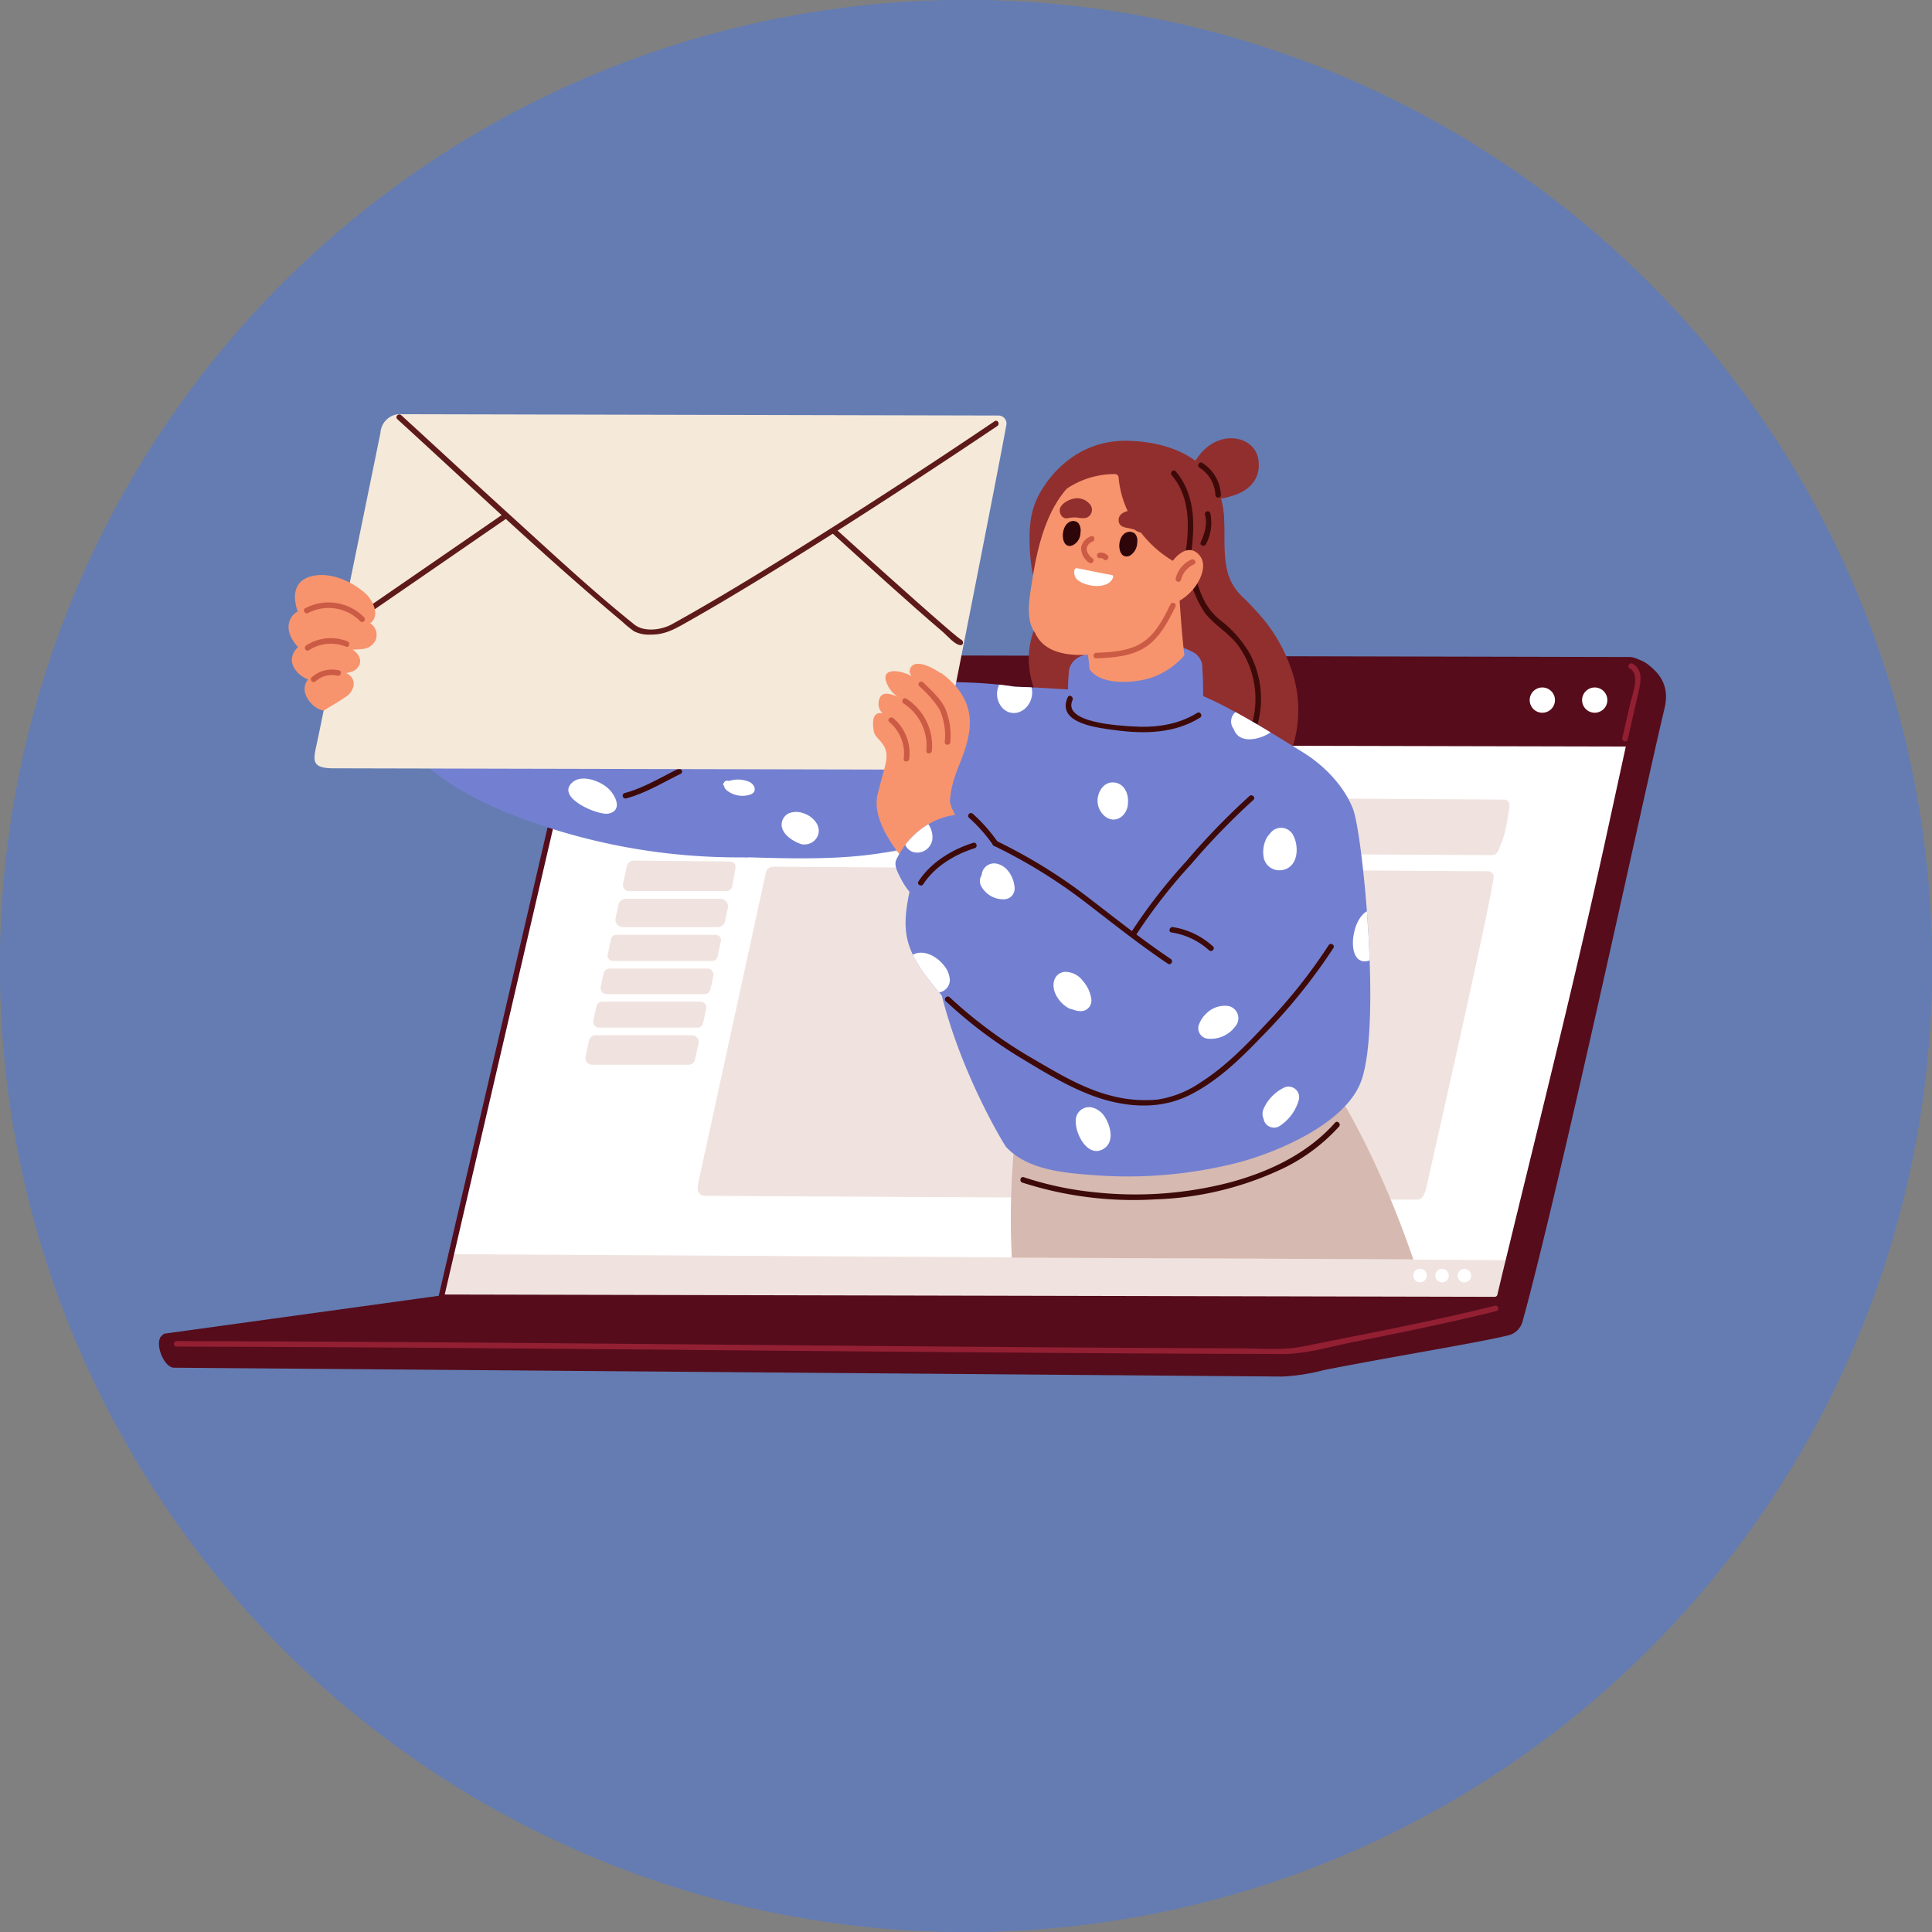 <svg xmlns="http://www.w3.org/2000/svg" xmlns:xlink="http://www.w3.org/1999/xlink" width="340" height="340" viewBox="0 0 340 340">
  <rect x="0" y="0" width="340" height="340" fill="#808080" stroke="none"/>
  <defs>
    <clipPath id="clip-path">
      <rect id="Rectangle_1788" data-name="Rectangle 1788" width="265.216" height="181.45" fill="none"/>
    </clipPath>
  </defs>
  <g id="Group_5133" data-name="Group 5133" transform="translate(-190 -214.4)">
    <g id="Ellipse_112" data-name="Ellipse 112" transform="translate(190 214.4)" fill="#4878e4" stroke="#4878e4" stroke-width="1" opacity="0.5">
      <circle cx="170" cy="170" r="170" stroke="none"/>
      <circle cx="170" cy="170" r="169.5" fill="none"/>
    </g>
    <g id="Group_2944" data-name="Group 2944" transform="translate(217.973 275.201)">
      <g id="Group_2943" data-name="Group 2943" clip-path="url(#clip-path)">
        <path id="Path_6448" data-name="Path 6448" d="M432.4,166.546a2.069,2.069,0,0,0-.009,4.137,2.069,2.069,0,0,0,.009-4.137" transform="translate(-208.321 -80.624)" fill="#fff"/>
        <path id="Path_6449" data-name="Path 6449" d="M449.128,159.135c1.227,1.624.173,4.027-.272,5.777l-1.384,5.445a.489.489,0,0,0,.942.26l1.727-6.8c.434-1.708.994-3.638-.17-5.178-.375-.5-1.223-.009-.844.493" transform="translate(-216.611 -76.697)" fill="#931f33"/>
        <path id="Path_6450" data-name="Path 6450" d="M.326,226.063c-1.028,1.3.542,5.426,2.33,5.43l195.021,1.559a35.277,35.277,0,0,0,7.418-1.161c13.966-2.705,27.172-4.813,32.38-6.094a3.436,3.436,0,0,0,2.495-2.431c6.559-23.866,20.973-90.809,24.542-106.024q.24-1.023.48-2.047c.921-4.047-1.183-6.175-2.92-7.538a5.52,5.52,0,0,0-3.224-1.162L83.175,218.386Z" transform="translate(0 -51.602)" fill="#560c1b"/>
        <path id="Path_6451" data-name="Path 6451" d="M307.889,109.989q-2.986,13.747-5.98,27.495c-5.446,25.022-11.734,50.029-17.793,75-.132.528-.264,1.057-.388,1.585-.376,1.533-.738,3.066-1.1,4.6a.972.972,0,0,1-.954.755l-185.387-.409,1.76-7.58,23.68-101.866a4.381,4.381,0,0,1,4.164-3.143l179.3.4a2.535,2.535,0,0,1,2.7,3.158" transform="translate(-46.612 -51.525)" fill="#fff"/>
        <path id="Path_6452" data-name="Path 6452" d="M281.354,219.45l-185.73-.41,1.836-7.911,23.68-101.867a4.673,4.673,0,0,1,4.42-3.352l179.314.4a3.115,3.115,0,0,1,2.48,1.1,2.758,2.758,0,0,1,.48,2.389Q306.267,117,304.7,124.2l-2.846,13.083c-4.317,19.838-9.242,39.986-14,59.472q-1.9,7.771-3.789,15.54-.2.792-.388,1.583c-.376,1.534-.737,3.067-1.1,4.6a1.249,1.249,0,0,1-1.217.965M96.308,218.5l185.045.408a.7.7,0,0,0,.689-.542c.364-1.543.726-3.077,1.1-4.611.124-.527.256-1.057.388-1.586q1.884-7.766,3.788-15.539c4.762-19.483,9.687-39.628,14-59.459l2.845-13.083q1.569-7.205,3.135-14.411a2.23,2.23,0,0,0-.375-1.935,2.545,2.545,0,0,0-2.055-.893l-179.3-.4a4.107,4.107,0,0,0-3.9,2.932Z" transform="translate(-46.291 -51.27)" fill="#560c1b"/>
        <path id="Path_6453" data-name="Path 6453" d="M326.313,122.1l3.1-13.253-1.317-1.551-1.684-.468-179.3-.4-1.613.33-1.834,1.372-1.164,3.355-2.371,10.2Z" transform="translate(-67.838 -51.523)" fill="#560c1b"/>
        <path id="Path_6454" data-name="Path 6454" d="M318.878,104.331a.748.748,0,0,0-.524-.527c-1.494-.441-3.549.479-4.8,1.23a.734.734,0,0,0-.151,1.14.8.8,0,0,0,.087.173c1.049,1.561,1.855,3.216,3.37,4.389a.76.76,0,0,0,1.029-.268,6.444,6.444,0,0,0,.879-2.8,11.884,11.884,0,0,0,.106-3.336" transform="translate(-151.619 -50.196)" fill="#7380d1"/>
        <path id="Path_6455" data-name="Path 6455" d="M349.144,103.706a10.533,10.533,0,0,0-4.492-2.113.761.761,0,0,0-.927.923c.326,1.588.6,3.185.8,4.793.122.969.287,2.052,1.485,2.123,2.114.124,3.565-5.351,3.13-5.727" transform="translate(-166.387 -49.168)" fill="#7380d1"/>
        <path id="Path_6456" data-name="Path 6456" d="M284.116,311.023c-.132.528-.264,1.057-.388,1.585-.376,1.533-.738,3.065-1.1,4.6a.973.973,0,0,1-.955.755l-185.387-.409,1.759-7.579Z" transform="translate(-46.612 -150.06)" fill="#f0e3df"/>
        <path id="Path_6457" data-name="Path 6457" d="M281.217,219.462l-185.39-.409a.489.489,0,0,1-.475-.6l1.759-7.58L120.79,109.008a4.836,4.836,0,0,1,4.631-3.521l179.315.4a3.333,3.333,0,0,1,2.65,1.182,2.971,2.971,0,0,1,.521,2.572q-1.565,7.2-3.133,14.408l-2.845,13.083c-4.318,19.841-9.243,39.991-14.006,59.478q-1.9,7.771-3.789,15.539c-.133.53-.264,1.056-.388,1.582-.376,1.535-.738,3.067-1.1,4.6a1.467,1.467,0,0,1-1.428,1.132M96.443,218.078l184.773.407a.486.486,0,0,0,.476-.372c.365-1.547.727-3.081,1.1-4.615.125-.526.257-1.057.39-1.587q1.883-7.763,3.788-15.536c4.762-19.481,9.686-39.626,14-59.453l2.846-13.083q1.569-7.205,3.134-14.411a2.018,2.018,0,0,0-.333-1.755,2.332,2.332,0,0,0-1.885-.81l-179.3-.4a3.88,3.88,0,0,0-3.687,2.764Z" transform="translate(-46.153 -51.066)" fill="#560c1b"/>
        <path id="Path_6458" data-name="Path 6458" d="M444.206,315a1.184,1.184,0,0,0-.005,2.368,1.184,1.184,0,0,0,.005-2.368" transform="translate(-214.466 -152.488)" fill="#fff"/>
        <path id="Path_6459" data-name="Path 6459" d="M316.078,67.887c-1.886-4.874-1.345-9.578-1.442-14.666-.061-3.17-.579-6.463-2.568-9.039-3.084-3.994-9.466-4.71-11.958.186a.933.933,0,0,0-.635.367c-2.629,3.216-2.778,7.344-2.556,11.352a28.2,28.2,0,0,0,1.441,7.4c.371,1.121,1.1,2.228.91,3.444-.085.55-1.056,1.612-1.305,2.165-3.413,7.574.565,16.273,7.131,20.521,3.69,3.351,9.289,2.089,12.194-1.86,4.823-6.559,1.322-13.312-1.212-19.866" transform="translate(-143.639 -19.818)" fill="#912f2e"/>
        <path id="Path_6460" data-name="Path 6460" d="M436.588,314.979a1.184,1.184,0,0,0-.005,2.369,1.184,1.184,0,0,0,.005-2.369" transform="translate(-210.778 -152.48)" fill="#fff"/>
        <path id="Path_6461" data-name="Path 6461" d="M323.828,179.7c-.721,5.683-11.89,54.719-11.917,54.9-.543,1.8-1,1.815-2.019,1.792l-124.951-.673a1.258,1.258,0,0,1-1.177-1.456l.167-1.145,11.816-54.249A1.3,1.3,0,0,1,197,177.795l125.882.805a.95.95,0,0,1,.943,1.1" transform="translate(-88.953 -86.07)" fill="#f0e3df"/>
        <path id="Path_6462" data-name="Path 6462" d="M338.944,155.256c-.721,5.683-1.558,6.692-1.586,6.874-.542,1.8-1,1.815-2.018,1.792l-124.951-.673a1.258,1.258,0,0,1-1.177-1.456l.167-1.145,1.484-6.222a1.3,1.3,0,0,1,1.256-1.078l125.883.8a.95.95,0,0,1,.943,1.1" transform="translate(-101.272 -74.235)" fill="#f0e3df"/>
        <path id="Path_6463" data-name="Path 6463" d="M176.428,181.083a1.1,1.1,0,0,0,1.077-.89c.293-1.506.491-2.622.569-3.23a.95.95,0,0,0-.943-1.1l-16.945-.153a1.3,1.3,0,0,0-1.256,1.078l-.652,2.971a1.1,1.1,0,0,0,1.071,1.328Z" transform="translate(-76.61 -85.058)" fill="#f0e3df"/>
        <path id="Path_6464" data-name="Path 6464" d="M175.017,192.651c.169-.807.33-1.579.481-2.31a1.35,1.35,0,0,0-1.323-1.624H157.559a1.35,1.35,0,0,0-1.32,1.065l-.5,2.307a1.351,1.351,0,0,0,1.32,1.637h16.635a1.354,1.354,0,0,0,1.323-1.076" transform="translate(-75.377 -91.357)" fill="#f0e3df"/>
        <path id="Path_6465" data-name="Path 6465" d="M172.387,204.864c.2-.921.392-1.821.578-2.7a.952.952,0,0,0-.931-1.151H154.566a.952.952,0,0,0-.931.751l-.584,2.7a.952.952,0,0,0,.931,1.154h17.474a.955.955,0,0,0,.932-.754" transform="translate(-74.081 -97.312)" fill="#f0e3df"/>
        <path id="Path_6466" data-name="Path 6466" d="M169.985,216.174q.258-1.183.51-2.343a1.077,1.077,0,0,0-1.053-1.3H152.223a1.077,1.077,0,0,0-1.053.849l-.508,2.343a1.078,1.078,0,0,0,1.053,1.306h17.216a1.08,1.08,0,0,0,1.053-.85" transform="translate(-72.923 -102.883)" fill="#f0e3df"/>
        <path id="Path_6467" data-name="Path 6467" d="M167.46,227.615q.282-1.279.561-2.555a1.01,1.01,0,0,0-.988-1.226H149.688a1.011,1.011,0,0,0-.988.8l-.553,2.553a1.011,1.011,0,0,0,.988,1.225h17.337a1.012,1.012,0,0,0,.988-.794" transform="translate(-71.706 -108.357)" fill="#f0e3df"/>
        <path id="Path_6468" data-name="Path 6468" d="M164.756,239.562q.312-1.408.628-2.839a1.176,1.176,0,0,0-1.148-1.431H147.251a1.176,1.176,0,0,0-1.15.927l-.614,2.836a1.177,1.177,0,0,0,1.15,1.425h16.972a1.173,1.173,0,0,0,1.148-.919" transform="translate(-70.416 -113.904)" fill="#f0e3df"/>
        <path id="Path_6469" data-name="Path 6469" d="M429.064,314.963a1.184,1.184,0,0,0-.005,2.368,1.184,1.184,0,0,0,.005-2.368" transform="translate(-207.135 -152.472)" fill="#fff"/>
        <path id="Path_6470" data-name="Path 6470" d="M469.819,116.656a2.222,2.222,0,0,0-.01,4.445,2.222,2.222,0,0,0,.01-4.445" transform="translate(-226.363 -56.473)" fill="#fff"/>
        <path id="Path_6471" data-name="Path 6471" d="M487.691,116.656a2.222,2.222,0,0,0-.01,4.445,2.222,2.222,0,0,0,.01-4.445" transform="translate(-235.014 -56.473)" fill="#fff"/>
        <path id="Path_6472" data-name="Path 6472" d="M357.477,70.348c-.774-.872-1.587-1.713-2.427-2.524a9.376,9.376,0,0,1-2.536-3.865c-1.45-4.592.044-9.549-1.541-14.184a1.159,1.159,0,0,0-1.672-.62c-3.138-1.017-7.738-1.059-8.707,2.761-.886,3.493-.538,7.741-.76,11.339-.225,3.637-.482,7.277-.475,10.923.01,4.909-.074,11.537,3.62,15.315,1.968,2.014,4.762,3.056,7.254,4.253l9.705,4.662a1.154,1.154,0,0,0,1.96.064,21.665,21.665,0,0,0,2.174-16.331,28.4,28.4,0,0,0-6.594-11.792" transform="translate(-164.282 -23.512)" fill="#912f2e"/>
        <path id="Path_6473" data-name="Path 6473" d="M351.518,77.972A17.584,17.584,0,0,0,354.3,84.6c1.713,2.155,4.2,3.468,5.839,5.733a15.992,15.992,0,0,1,1.2,16.652c-.286.559.557,1.054.844.493a17,17,0,0,0-.047-15.789,20.176,20.176,0,0,0-5.32-5.993c-2.569-2.116-3.531-4.854-4.36-7.98a.489.489,0,0,0-.943.26" transform="translate(-170.159 -37.452)" fill="#3d0a09"/>
        <path id="Path_6474" data-name="Path 6474" d="M49.782,324.067,1.2,330.773c-.41.114-.8.743-.8.743L196.483,332.7a6.63,6.63,0,0,0,3.077-.749l36.473-7.267Z" transform="translate(-0.191 -156.879)" fill="#560c1b"/>
        <path id="Path_6475" data-name="Path 6475" d="M316.936,104.7a8.694,8.694,0,0,0-3.03.638,1.165,1.165,0,0,0-.791,1.386,1.213,1.213,0,0,0,.487.646.908.908,0,0,0,.155.639,1.924,1.924,0,0,0,2.585.669,5.507,5.507,0,0,0,1.564-2.278,1.14,1.14,0,0,0-.97-1.7" transform="translate(-151.558 -50.683)" fill="#7380d1"/>
        <path id="Path_6476" data-name="Path 6476" d="M348.143,105.532a1.078,1.078,0,0,0-.219-1.752,7.861,7.861,0,0,0-4.58-1.254,1.137,1.137,0,0,0-.574,2.1,11.179,11.179,0,0,1,1.658.9c.2.161.253-.138.069.257-.11.237-.163.495-.283.734-.65,1.294,1.293,2.442,1.946,1.143.043-.086.085-.179.127-.269a3.155,3.155,0,0,0,1.856-1.859" transform="translate(-165.665 -49.627)" fill="#7380d1"/>
        <path id="Path_6477" data-name="Path 6477" d="M308.639,97.387c-.58.158-3.5.35-4.093.478a.932.932,0,0,0-.648,1.276c2.392,5.773,9.781,8.976,16.387,7.261,3.985-1.034,10.2-1.438,13.439-4.062.592-.479.635-.293.061-.793-1.609-1.4-4.831-3.935-5.373-6.081C327.2,90.679,326.887,83,326.487,78.092c-.044-.546-.815-1.031-.817-1.037-1.312-3.96-4.709-2.539-7.479-.52a26.384,26.384,0,0,0-8.467,10.016A1.2,1.2,0,0,0,310.091,88a38.465,38.465,0,0,1,.759,4.958c.169,2.1-.008,3.834-2.211,4.434" transform="translate(-147.08 -36.084)" fill="#f7946d"/>
        <path id="Path_6478" data-name="Path 6478" d="M237.565,327.541c-7.544,1.878-15.157,3.451-22.779,4.973-3.644.727-7.289,1.444-10.93,2.181s-7.582.35-11.3.337q-22.613-.078-45.225-.26c-30.329-.229-60.656-.537-90.985-.758q-25.389-.185-50.778-.258a.489.489,0,0,0,0,.977c30.418.068,60.834.324,91.25.591,30.367.266,60.733.547,91.1.669q6.168.025,12.336.04c4.072.01,8.2-1.266,12.188-2.058,8.49-1.687,16.978-3.4,25.381-5.49a.489.489,0,0,0-.26-.943" transform="translate(-2.467 -158.553)" fill="#931f33"/>
        <path id="Path_6479" data-name="Path 6479" d="M290.995,278.614l70.415.322c-4.178-12.222-9.429-23.284-14.494-31.156a1.026,1.026,0,0,0-.485-1.257c-8.508-4.924-19.022-1.608-27.956.233-5.551,1.143-11.129,1.051-16.675,1.948a12.681,12.681,0,0,0-7.949,4.109,1.247,1.247,0,0,0-2.048.757,134.928,134.928,0,0,0-1.053,24.992c.059.014.218.053.244.053" transform="translate(-140.662 -118.093)" fill="#d6b9b0"/>
        <path id="Path_6480" data-name="Path 6480" d="M329.727,164.514c-.1-2.905-.276-5.841-.485-8.647-.651-8.561-1.682-15.961-2.42-17.926-1.541-4.109-5.152-7.757-8.708-9.973-1.763-1.093-3.753-2.334-5.841-3.593-2.008-1.216-4.1-2.438-6.154-3.562s-4.078-2.137-5.92-2.923c-.258-.111-.9-.835-1.13-.3-2.291,5.4-5.484,5.614-9.845,5.619-2,0-10.44-6.479-10.649-6.54-.1-.049-1.837.159-1.959.153-2.1-.123-4.243-.257-6.393-.362-.995-.043-2-.086-2.991-.11-.946-.031-1.891-.055-2.831-.055-2.34-.025-4.661.043-6.939.239-5.5.479-10.9,2.72-15.98,4.772a.827.827,0,0,0-.405,1.148.6.6,0,0,0-.012.528c2.462,6.19,7.682,16,10.735,20.131a14.042,14.042,0,0,0,.915,1.13c.577.639,2.389-.4,2.07.4-8.622,21.114,10.655,52.366,10.931,52.668,3.728,4.065,10.225,4.6,15.286,4.974a78.388,78.388,0,0,0,25.615-2.211c6.927-1.842,18.8-6.829,21.58-14.229,1.554-4.121,1.842-12.6,1.529-21.329" transform="translate(-116.661 -56.294)" fill="#7380d1"/>
        <path id="Path_6481" data-name="Path 6481" d="M224.859,115.781c-.288-.055-.583-.11-.89-.154-.848-.141-1.762-.264-2.733-.368-8.487-.9-21.028-.4-30.412.841-10.735,1.425-24.418,2.709-35.067,4.716a1.178,1.178,0,0,0-.731.461,1.04,1.04,0,0,0-.307.289c-3.973,5.514-4.7,17.361,1.216,21.556.571.406,11.594,2.242,16.784,2.389,8.291.233,18.018.731,26.248-.387,3.034-.412,6.5-.921,9.188-2.493.128-.074.258-.154.381-.239,2.118-1.431,3.181-3.789,4.329-6.019,2.64-5.122,13.05-13.947,13.9-18.24.234-1.2-.27-2.039-1.9-2.352" transform="translate(-73.396 -55.573)" fill="#7380d1"/>
        <path id="Path_6482" data-name="Path 6482" d="M132.552,104.943c-5.183-5-24.81-8.77-30.741-10.952-4.568-1.68-9.585-3.885-14.389-2.482a47.316,47.316,0,0,0-7.89-5.4,1.165,1.165,0,0,0-.164-.07c-.634-.571-.445.019-.664,1.128-1.448,7.332-6.991,11.441-6.521,11.941a35.1,35.1,0,0,0,3.433,3.2,1.583,1.583,0,0,1,.728,1.216c-.691,9.92,10.7,16.462,19.845,20.25a109.344,109.344,0,0,0,42.487,7.841c1.069-.012-2.7-23.363-6.125-26.673" transform="translate(-34.93 -41.544)" fill="#7380d1"/>
        <path id="Path_6483" data-name="Path 6483" d="M325.03,58.979c2.609-5.237,4.75-11.07.71-16-4.389-5.359-12.522-5.788-18.289-2.522-7.118,4.03-9.085,12.587-10.227,20.07-.413,2.7-1.106,6.3.625,8.675,2.024,4.4,8.1,4.114,12.091,3.5,6.27-.971,9.809-3.282,12.745-9.156.719-1.437,1.553-2.971,2.345-4.56" transform="translate(-143.646 -18.582)" fill="#f7946d"/>
        <path id="Path_6484" data-name="Path 6484" d="M197.1,148.5a5.051,5.051,0,0,0-3.617-.175.282.282,0,0,0-.059-.026c-.489-.1-.743.077-.829.358a.277.277,0,0,0-.01.477,1.47,1.47,0,0,0,.459.8,4.421,4.421,0,0,0,4.275.75c1.151-.485.717-1.726-.219-2.182" transform="translate(-93.166 -71.684)" fill="#fff"/>
        <path id="Path_6485" data-name="Path 6485" d="M146.59,149.4c-1.457-1.291-4.69-2.515-6.333-.918-2.764,2.687,4.64,5.743,6.41,5.419,2.623-.481,1.335-3.25-.076-4.5" transform="translate(-67.601 -71.514)" fill="#fff"/>
        <path id="Path_6486" data-name="Path 6486" d="M158.814,149.594c3.355-.891,6.486-2.8,9.587-4.321.565-.277.07-1.12-.493-.843-3.021,1.479-6.089,3.354-9.354,4.222a.489.489,0,0,0,.26.943" transform="translate(-76.588 -69.891)" fill="#3d0a09"/>
        <path id="Path_6487" data-name="Path 6487" d="M174.8,25.421c-1.662,9.192-10.873,55.585-10.873,55.593-.652,3.323-1.955,4.971-5.474,4.971L56.5,85.754c-3.693.018-3.693-1.155-3.215-3.5l.478-2.216L64.669,26.725a3.5,3.5,0,0,1,3.845-3.287l104.86.235a1.41,1.41,0,0,1,1.426,1.747" transform="translate(-25.689 -11.346)" fill="#f5e9da"/>
        <path id="Path_6488" data-name="Path 6488" d="M90.182,57.332,64.842,74.786l-3.6,2.48c-.514.354-.026,1.2.493.844l25.34-17.454,3.6-2.48c.514-.354.026-1.2-.493-.844" transform="translate(-29.54 -27.712)" fill="#5e1a19"/>
        <path id="Path_6489" data-name="Path 6489" d="M229.28,63.039c6.5,5.9,12.982,11.831,19.648,17.541.715.612,2.006,2.182,3.027,2.273.626.056.622-.922,0-.977.321.028.1.01-.068-.118s-.368-.282-.549-.427c-.606-.488-1.2-.995-1.788-1.5-1.828-1.568-3.632-3.165-5.434-4.764q-5.776-5.128-11.5-10.319-1.325-1.2-2.648-2.4c-.464-.422-1.158.267-.691.691" transform="translate(-110.918 -30.119)" fill="#5e1a19"/>
        <path id="Path_6490" data-name="Path 6490" d="M186.271,24.729Q167.94,37.113,149.141,48.8c-4.5,2.794-9.029,5.549-13.608,8.215q-3.008,1.752-6.052,3.44c-1.826,1.008-4.875,1.43-6.606.042-7.465-5.987-14.5-12.566-21.58-19-6.508-5.912-12.944-11.9-19.438-17.829-.464-.424-1.157.266-.691.691,13.123,11.977,26,24.26,39.627,35.672a17.623,17.623,0,0,0,2.043,1.664,5.7,5.7,0,0,0,2.814.585c2.412.04,4.045-.818,6.091-1.968,4.435-2.494,8.805-5.1,13.148-7.749,9.079-5.54,18.038-11.278,26.941-17.1q7.5-4.9,14.933-9.9c.518-.35.03-1.2-.493-.844" transform="translate(-39.217 -11.397)" fill="#5e1a19"/>
        <path id="Path_6491" data-name="Path 6491" d="M58.591,86.777c1.79-1.276.5-4.083-.9-5.3-2.366-2.074-5.963-3.691-9.147-3.04-3.375.689-3.7,3.48-2.711,6.288a2.775,2.775,0,0,0-1.221,1.164c-.95,1.77-.048,3.682,1.287,5.088a3.467,3.467,0,0,0-.581.65c-1.387,2.02.239,4.147,2.141,4.961a.731.731,0,0,0,.22.046,2.69,2.69,0,0,0-.6,1.28c-.316,1.7,1.333,3.644,2.908,4.138a.672.672,0,0,0,.37.052.706.706,0,0,0,.474-.215c1.117-.69,2.267-1.349,3.347-2.093a3.044,3.044,0,0,0,1.483-2.059,1.956,1.956,0,0,0-1.347-2.158c.207-.055.414-.11.622-.172a2.41,2.41,0,0,0,1.754-1.286c.4-1.135-.237-2.037-1.206-2.713a11.389,11.389,0,0,0,1.568-.087,2.813,2.813,0,0,0,2.434-1.461,2.423,2.423,0,0,0-.9-3.077" transform="translate(-21.408 -37.898)" fill="#f7946d"/>
        <path id="Path_6492" data-name="Path 6492" d="M333.871,114.438c.018-2.347.054-4.726-.13-7.065a2.938,2.938,0,0,0-1.854-2.92,1.154,1.154,0,0,0-.982.229,13.305,13.305,0,0,1-6.732,4.5c-3.158.845-10.139,1.372-10.96-3.36a.635.635,0,0,0-.2-.368.593.593,0,0,0-.718-.175,3.148,3.148,0,0,0-2.048,2.923,25.673,25.673,0,0,0,.26,7.1c.7,3.788,18.262,6.846,23.351-.107a.6.6,0,0,0,.011-.759" transform="translate(-150.125 -50.542)" fill="#7380d1"/>
        <path id="Path_6493" data-name="Path 6493" d="M276.159,160.3a27.546,27.546,0,0,1,4.236,4.777c.328.535,1.174.045.844-.493a28.555,28.555,0,0,0-4.388-4.974.489.489,0,0,0-.691.691" transform="translate(-133.618 -77.196)" fill="#3d0a09"/>
        <path id="Path_6494" data-name="Path 6494" d="M309.656,119.743c-2.144,4.739,5.755,5.441,8.481,5.811,5.054.687,10.351.558,14.8-2.216.532-.332.042-1.178-.494-.844-3.477,2.167-7.554,2.661-11.577,2.375-2-.142-12.19-.6-10.367-4.632.257-.569-.585-1.066-.844-.493" transform="translate(-149.726 -57.844)" fill="#3d0a09"/>
        <path id="Path_6495" data-name="Path 6495" d="M312.522,53.111a2.881,2.881,0,0,0-2.837-.923c-.9.189-2.292.917-2.414,1.936-.09.743.516,1.67,1.334,1.511a6.113,6.113,0,0,1,1.794-.118,4.581,4.581,0,0,0,1.392.073,1.487,1.487,0,0,0,.732-2.478" transform="translate(-148.743 -25.23)" fill="#912f2e"/>
        <path id="Path_6496" data-name="Path 6496" d="M333.176,58.434a4.441,4.441,0,0,0-3.117-2.124c-1.121-.126-2.793.408-2.706,1.755.1,1.529,1.949,1.125,2.926,1.681a2.744,2.744,0,0,0,1.974.476c.712-.194,1.384-1.092.922-1.789" transform="translate(-158.468 -27.251)" fill="#912f2e"/>
        <path id="Path_6497" data-name="Path 6497" d="M260.524,120.413c.593-4.358-1.435-7.546-4.793-10.111a.571.571,0,0,0-.333-.127c-1.627-1.121-4.986-2.781-5.386-.3-.039.237.264.639.321.855-1.854-1.026-5.193-1.532-4.456.92a5.2,5.2,0,0,0,2.046,2.731c-1.981-.859-3.208-.821-3.364,1.143a2.3,2.3,0,0,0,.718,1.782c-1.636-.33-1.877,1.157-1.57,3.086.223,1.4,2.147,2.013,2.247,4.175.065,1.407-.4,2.357-1.529,6.875-.559,2.234.1,4.269,1.041,6.343a26.508,26.508,0,0,0,5.641,7.388c.018.019,10.888-3.479,10.908-3.556-1.18-1.536-4.918-7.374-4.889-8.911.338-4.971,2.744-7.5,3.4-12.294" transform="translate(-117.923 -52.565)" fill="#f7946d"/>
        <path id="Path_6498" data-name="Path 6498" d="M357.064,147.948c-.054-.281-5.6-9.619-22.262,9.456-6.6,7.556-11.19,14.158-18.5,20.833a38.23,38.23,0,0,0-6.627,8.528c-3.1,5.114,15.008,14.621,15.809,14.461,6.133-1.227,16.464-4.377,26.217-20.062,5.663-9.106,13.236-23.457,5.36-33.216" transform="translate(-149.741 -70.396)" fill="#7380d1"/>
        <path id="Path_6499" data-name="Path 6499" d="M303.047,190.453c-2.113-4.7,3.519-1.326-.27-4.735-16.182-14.567-29.023-18.061-34.618-19.388a2.878,2.878,0,0,1-1.062-.706c-1.333-1.585-2.782-3.4-4.115-4.981a.98.98,0,0,0-.946-.375,1.267,1.267,0,0,0-.632-.061,12.359,12.359,0,0,0-4.379,1.591,13.882,13.882,0,0,0-4.059,3.63,14.879,14.879,0,0,0-1.591,2.622c-.461.988.313,2.327.737,3.193A13.985,13.985,0,0,0,253.7,173.7c-.982,4.7-1.019,7.719.6,11.073a23.714,23.714,0,0,0,2.592,4.1c.73.964,1.394,1.793,2.033,2.53,2.794,3.292,4.852,4.71,9.169,8,9.489,7.216,28.589,16.06,38.291,5.785.739-.783-1.142-9.851-3.329-14.727" transform="translate(-121.62 -77.548)" fill="#7380d1"/>
        <path id="Path_6500" data-name="Path 6500" d="M284.608,169.839a92.378,92.378,0,0,1,15.722,9.649c4.924,3.769,9.738,7.638,14.892,11.1.524.351,1.013-.495.493-.844-5.153-3.461-9.967-7.332-14.892-11.1A92.517,92.517,0,0,0,285.1,169c-.563-.274-1.059.568-.493.844" transform="translate(-137.656 -81.783)" fill="#3d0a09"/>
        <path id="Path_6501" data-name="Path 6501" d="M345.073,199.338a12.65,12.65,0,0,1,6.6,3.135c.465.42,1.159-.268.69-.691a13.549,13.549,0,0,0-7.034-3.386c-.616-.1-.881.844-.26.943" transform="translate(-166.877 -96.039)" fill="#3d0a09"/>
        <path id="Path_6502" data-name="Path 6502" d="M352.394,153.567a124.02,124.02,0,0,0-11.149,11.523,95.439,95.439,0,0,0-9.649,12.436c-.331.537.514,1.028.844.493a95.078,95.078,0,0,1,9.755-12.534,122.962,122.962,0,0,1,10.89-11.228c.473-.416-.22-1.105-.691-.691" transform="translate(-160.487 -74.279)" fill="#3d0a09"/>
        <path id="Path_6503" data-name="Path 6503" d="M335.633,204.363a93.8,93.8,0,0,1-10.917,13.753c-3.587,3.843-7.338,7.706-11.818,10.516a18.1,18.1,0,0,1-7.387,2.892,23.267,23.267,0,0,1-8.166-.686c-4.906-1.234-9.431-3.99-13.765-6.513a81.1,81.1,0,0,1-14.631-10.8c-.459-.429-1.152.261-.691.691a80.18,80.18,0,0,0,13.349,10.076c4.5,2.714,9.264,5.647,14.331,7.172,4.931,1.483,10.24,1.664,14.945-.595,4.985-2.393,9.125-6.407,12.909-10.355a100.523,100.523,0,0,0,12.684-15.66c.337-.533-.509-1.024-.844-.493" transform="translate(-129.789 -98.82)" fill="#3d0a09"/>
        <path id="Path_6504" data-name="Path 6504" d="M268.642,169.617c-3.723,1.157-7.507,3.464-9.644,6.8-.341.531.505,1.021.844.493,1.995-3.113,5.589-5.271,9.06-6.349.6-.186.343-1.13-.26-.943" transform="translate(-125.341 -82.099)" fill="#3d0a09"/>
        <path id="Path_6505" data-name="Path 6505" d="M248.986,127.694a7.189,7.189,0,0,1,2.531,6.475c-.075.623.9.618.977,0A8.078,8.078,0,0,0,249.677,127c-.477-.4-1.171.283-.691.691" transform="translate(-120.454 -61.422)" fill="#cb5b45"/>
        <path id="Path_6506" data-name="Path 6506" d="M253.794,121.246a8.89,8.89,0,0,1,4.007,8.324c-.058.626.92.622.977,0a9.856,9.856,0,0,0-4.491-9.168c-.529-.343-1.02.5-.493.844" transform="translate(-122.751 -58.247)" fill="#cb5b45"/>
        <path id="Path_6507" data-name="Path 6507" d="M259.21,115.447a19.488,19.488,0,0,1,3.516,3.987,10.866,10.866,0,0,1,.969,5.843c-.039.628.938.626.977,0a12.232,12.232,0,0,0-.886-5.914c-.851-1.793-2.506-3.225-3.886-4.607a.489.489,0,0,0-.691.691" transform="translate(-125.413 -55.483)" fill="#cb5b45"/>
        <path id="Path_6508" data-name="Path 6508" d="M362.476,34.854c-.672-2.584-3.732-3.785-6.485-2.928-3.6,1.122-5.036,4.558-6.506,7.362a.915.915,0,0,0,.069,1,.77.77,0,0,0,.332.891c2.484,1.881,6.076,1.393,8.9.334,3.092-1.162,4.449-3.756,3.695-6.656" transform="translate(-169.127 -15.323)" fill="#912f2e"/>
        <path id="Path_6509" data-name="Path 6509" d="M60.043,90.263a8.785,8.785,0,0,0-10.351-1.6c-.556.294-.063,1.138.493.844a7.786,7.786,0,0,1,9.167,1.451c.44.451,1.131-.24.691-.691" transform="translate(-23.937 -42.43)" fill="#cb5b45"/>
        <path id="Path_6510" data-name="Path 6510" d="M57.26,100.383a7.986,7.986,0,0,0-7.26.728c-.529.337-.039,1.183.493.843A7.051,7.051,0,0,1,57,101.326c.587.228.841-.717.26-.943" transform="translate(-24.095 -48.327)" fill="#cb5b45"/>
        <path id="Path_6511" data-name="Path 6511" d="M56.75,110.687a5.324,5.324,0,0,0-4.8,1.241c-.471.419.222,1.109.691.691a4.286,4.286,0,0,1,3.845-.991c.613.139.874-.8.26-.942" transform="translate(-25.075 -53.516)" fill="#cb5b45"/>
        <path id="Path_6512" data-name="Path 6512" d="M330.413,39.6a12.3,12.3,0,0,0-.76-1.152c-3.2-4.294-9.169-5.817-14.266-5.942-11.523-.281-16.214,10.242-16.1,10.516-.443,1.073.431,3.21,1.129,2.1a15.137,15.137,0,0,1,12.675-6.758.636.636,0,0,1,.614.619,17.549,17.549,0,0,0,2.649,7.8,20.049,20.049,0,0,0,5.622,6.028,20.593,20.593,0,0,0,3.677,2.056c1.542.666,4.1,2.1,5.043-.252,1.894-4.72,2.344-10.514-.283-15.023" transform="translate(-144.825 -15.734)" fill="#912f2e"/>
        <path id="Path_6513" data-name="Path 6513" d="M332.373,87.928c-1.207,2.427-2.495,5.092-4.8,6.673-2.382,1.636-5.517,1.816-8.31,1.928-.627.025-.63,1,0,.977,2.965-.119,6.274-.336,8.8-2.062,2.461-1.68,3.857-4.428,5.148-7.024.279-.561-.564-1.057-.844-.493" transform="translate(-154.327 -42.445)" fill="#cb5b45"/>
        <path id="Path_6514" data-name="Path 6514" d="M330.367,63.9a1.422,1.422,0,0,0-1.429-.274c-1.978.66-1.749,5.052.48,4.141a2.746,2.746,0,0,0,1.325-2.35,1.909,1.909,0,0,0-.377-1.517" transform="translate(-158.584 -30.761)" fill="#2e060a"/>
        <path id="Path_6515" data-name="Path 6515" d="M311.074,60.246a1.3,1.3,0,0,0-1.409-.284c-1.96.737-1.745,5.159.466,4.148a2.5,2.5,0,0,0,1.3-2.22,2.206,2.206,0,0,0-.357-1.644" transform="translate(-149.257 -28.982)" fill="#2e060a"/>
        <path id="Path_6516" data-name="Path 6516" d="M316.3,65.053a2.568,2.568,0,0,0-1.752,1.978,3.133,3.133,0,0,0,1.354,2.621c.474.409,1.169-.28.691-.691a2.83,2.83,0,0,1-1.048-1.394A1.421,1.421,0,0,1,316.559,66c.572-.238.32-1.184-.26-.943" transform="translate(-152.264 -31.473)" fill="#cb5b45"/>
        <path id="Path_6517" data-name="Path 6517" d="M320.594,71.624a.648.648,0,0,1,.56.214c.441.45,1.132-.241.691-.691a1.669,1.669,0,0,0-1.512-.466.493.493,0,0,0-.341.6.5.5,0,0,0,.6.341" transform="translate(-154.899 -34.204)" fill="#cb5b45"/>
        <path id="Path_6518" data-name="Path 6518" d="M318.834,77.165c-2.023-.314-6.235-1.3-6.3-1.176a.313.313,0,0,0-.217.251,1.728,1.728,0,0,0,.781,1.989c1.772,1.173,5.343,1.381,6-.693a.308.308,0,0,0-.264-.371" transform="translate(-151.174 -36.781)" fill="#fff"/>
        <path id="Path_6519" data-name="Path 6519" d="M354.74,40.816a6.011,6.011,0,0,1,2.788,4.8c.033.626,1.01.629.977,0a7.045,7.045,0,0,0-3.272-5.641c-.531-.341-1.021.5-.493.844" transform="translate(-171.618 -19.312)" fill="#3d0a09"/>
        <path id="Path_6520" data-name="Path 6520" d="M345.359,43.463c3.561,4.17,3.048,9.888,2.262,14.931-.1.615.845.88.942.26.848-5.436,1.305-11.41-2.513-15.882-.409-.479-1.1.215-.691.691" transform="translate(-167.126 -20.628)" fill="#3d0a09"/>
        <path id="Path_6521" data-name="Path 6521" d="M356.076,57.186c.488,1.688-.1,3.3-.751,4.855-.24.58.7.834.943.26a8.02,8.02,0,0,0,.751-5.375.489.489,0,0,0-.943.26" transform="translate(-171.992 -27.391)" fill="#3d0a09"/>
        <path id="Path_6522" data-name="Path 6522" d="M348.722,70.735c-3.066-3.732-7.878,4.413-6.427,7.27,1.239,2.438,3.983.141,5.163-1.191,1.274-1.438,2.72-4.3,1.263-6.078" transform="translate(-165.574 -33.778)" fill="#f7946d"/>
        <path id="Path_6523" data-name="Path 6523" d="M349.546,72.981a4.9,4.9,0,0,0-2.727,3.294.489.489,0,0,0,.943.26,3.981,3.981,0,0,1,2.277-2.71c.572-.259.076-1.1-.493-.844" transform="translate(-167.886 -35.306)" fill="#cb5b45"/>
        <path id="Path_6524" data-name="Path 6524" d="M349.233,264.966c-4.9,5.522-11.822,8.763-18.864,10.6a66.344,66.344,0,0,1-23.412,1.646,57.936,57.936,0,0,1-12.5-2.647c-.6-.2-.854.743-.26.942a63.754,63.754,0,0,0,23.294,2.96,56.654,56.654,0,0,0,22.822-5.565,32.225,32.225,0,0,0,9.611-7.244c.416-.469-.272-1.162-.691-.691" transform="translate(-142.256 -128.193)" fill="#3d0a09"/>
        <path id="Path_6527" data-name="Path 6527" d="M381.948,165.835a2.389,2.389,0,0,0-3.724-.7,3.046,3.046,0,0,0-.416.477,3.358,3.358,0,0,0-.734,1.139,5.3,5.3,0,0,0-.272,3.191A2.786,2.786,0,0,0,379.638,172c3.115-.176,3.483-3.955,2.31-6.163" transform="translate(-182.341 -79.645)" fill="#fff"/>
        <path id="Path_6528" data-name="Path 6528" d="M321.586,152.021c-.1.166-.047.106,0,0" transform="translate(-155.651 -73.593)" fill="#fff"/>
        <path id="Path_6529" data-name="Path 6529" d="M322.889,149.043c-1.832-.052-2.884,1.991-2.7,3.617.224,2.008,2.329,3.855,4.224,2.392a3.163,3.163,0,0,0,1.106-2.434c.134-1.678-.724-3.52-2.627-3.574" transform="translate(-154.991 -72.151)" fill="#fff"/>
        <path id="Path_6530" data-name="Path 6530" d="M291.792,118.564c-.006.012-.012.031-.019.043-.823,1.886-3.046,2.819-4.729,1.37a3.656,3.656,0,0,1-.878-3.974c.031-.1.061-.209.1-.313.97.1,1.886.228,2.733.368.995.025,2,.068,2.991.11a3.844,3.844,0,0,1-.2,2.4" transform="translate(-138.425 -56.005)" fill="#fff"/>
        <path id="Path_6531" data-name="Path 6531" d="M216.182,159.316a3.618,3.618,0,0,0-2.409-.012,2.209,2.209,0,0,0-1.335,2.411c.242,1.3,1.62,2.308,2.834,2.834.094.042.189.079.286.113.055.021.113.048.168.067a1.941,1.941,0,0,0,.793.092,2.4,2.4,0,0,0,.4-.039,2.494,2.494,0,0,0,1.958-1.818c.4-1.695-1.182-3.2-2.7-3.648" transform="translate(-102.823 -77.02)" fill="#fff"/>
        <path id="Path_6532" data-name="Path 6532" d="M311.766,218.227a6.053,6.053,0,0,0-1.444-2.981,3.877,3.877,0,0,0-3.317-1.6c-1.833.329-2.2,2.212-1.578,3.714a5.415,5.415,0,0,0,2.362,2.654,1.864,1.864,0,0,0,.686.224,4.035,4.035,0,0,0,1.513.319,1.872,1.872,0,0,0,1.777-2.332" transform="translate(-147.719 -103.409)" fill="#fff"/>
        <path id="Path_6533" data-name="Path 6533" d="M283.134,176.755a2.191,2.191,0,0,0-2.779,1.992,1.873,1.873,0,0,0-.079,1.945,4.41,4.41,0,0,0,4.037,2.295,1.874,1.874,0,0,0,1.842-1.843c-.036-1.794-1.155-3.92-3.022-4.389" transform="translate(-135.567 -85.531)" fill="#fff"/>
        <path id="Path_6534" data-name="Path 6534" d="M263.671,212.047a2.243,2.243,0,0,1-1.886,2.075c-.638-.737-1.3-1.566-2.033-2.53a23.709,23.709,0,0,1-2.591-4.1,2.635,2.635,0,0,1,.614-.252c1.806-.5,3.82.78,4.876,2.155a4.284,4.284,0,0,1,1.019,2.647" transform="translate(-124.49 -100.272)" fill="#fff"/>
        <path id="Path_6535" data-name="Path 6535" d="M259.374,165.547a2.693,2.693,0,0,1-2.991,2.733,2.212,2.212,0,0,1-1.793-1.345,13.887,13.887,0,0,1,4.059-3.629,4.038,4.038,0,0,1,.725,2.242" transform="translate(-123.246 -79.055)" fill="#fff"/>
        <path id="Path_6536" data-name="Path 6536" d="M359.763,225.245a4.593,4.593,0,0,0-3.315.866,2.219,2.219,0,0,0-.3.244,5.231,5.231,0,0,0-1.586,2.326,1.863,1.863,0,0,0,1.777,2.332,5.387,5.387,0,0,0,4.961-2.59,2.179,2.179,0,0,0-1.541-3.178" transform="translate(-171.598 -109.01)" fill="#fff"/>
        <path id="Path_6537" data-name="Path 6537" d="M380.131,253.058a7.536,7.536,0,0,0-3.478,3.629,2.133,2.133,0,0,0-.027,1.785,1.866,1.866,0,0,0,2.751,1.339,8.074,8.074,0,0,0,3.461-4.672,1.865,1.865,0,0,0-2.706-2.081" transform="translate(-182.234 -122.402)" fill="#fff"/>
        <path id="Path_6538" data-name="Path 6538" d="M317.942,261.7a3.794,3.794,0,0,0-2.286-1.808,2.356,2.356,0,0,0-2.841,1.662c-.593,2.407,1.984,7.6,4.97,5.5,1.743-1.227,1.068-3.842.157-5.356" transform="translate(-151.391 -125.785)" fill="#fff"/>
        <path id="Path_6539" data-name="Path 6539" d="M409.742,193.005c-3.009,1.615-3.709,10.035.448,8.659.012-.006.025-.006.037-.012-.1-2.905-.276-5.841-.485-8.647" transform="translate(-197.161 -93.433)" fill="#fff"/>
        <path id="Path_6540" data-name="Path 6540" d="M372.652,128.62a5.237,5.237,0,0,1-.706.436c-1.762.909-4.772,1.474-5.712-.878-.018-.055-.03-.11-.049-.166a1.7,1.7,0,0,1-.184-.246,2.142,2.142,0,0,1,.5-2.708c2.051,1.124,4.145,2.346,6.154,3.562" transform="translate(-177.039 -60.54)" fill="#fff"/>
        <path id="Path_6541" data-name="Path 6541" d="M500.479,109.321c1.919,1.072.432,4.605.058,6.24l-1.369,5.994c-.14.612.8.874.942.26q.983-4.3,1.965-8.6c.387-1.709.692-3.735-1.1-4.738-.549-.306-1.043.537-.493.844" transform="translate(-241.638 -52.481)" fill="#931f33"/>
      </g>
    </g>
  </g>
</svg>
